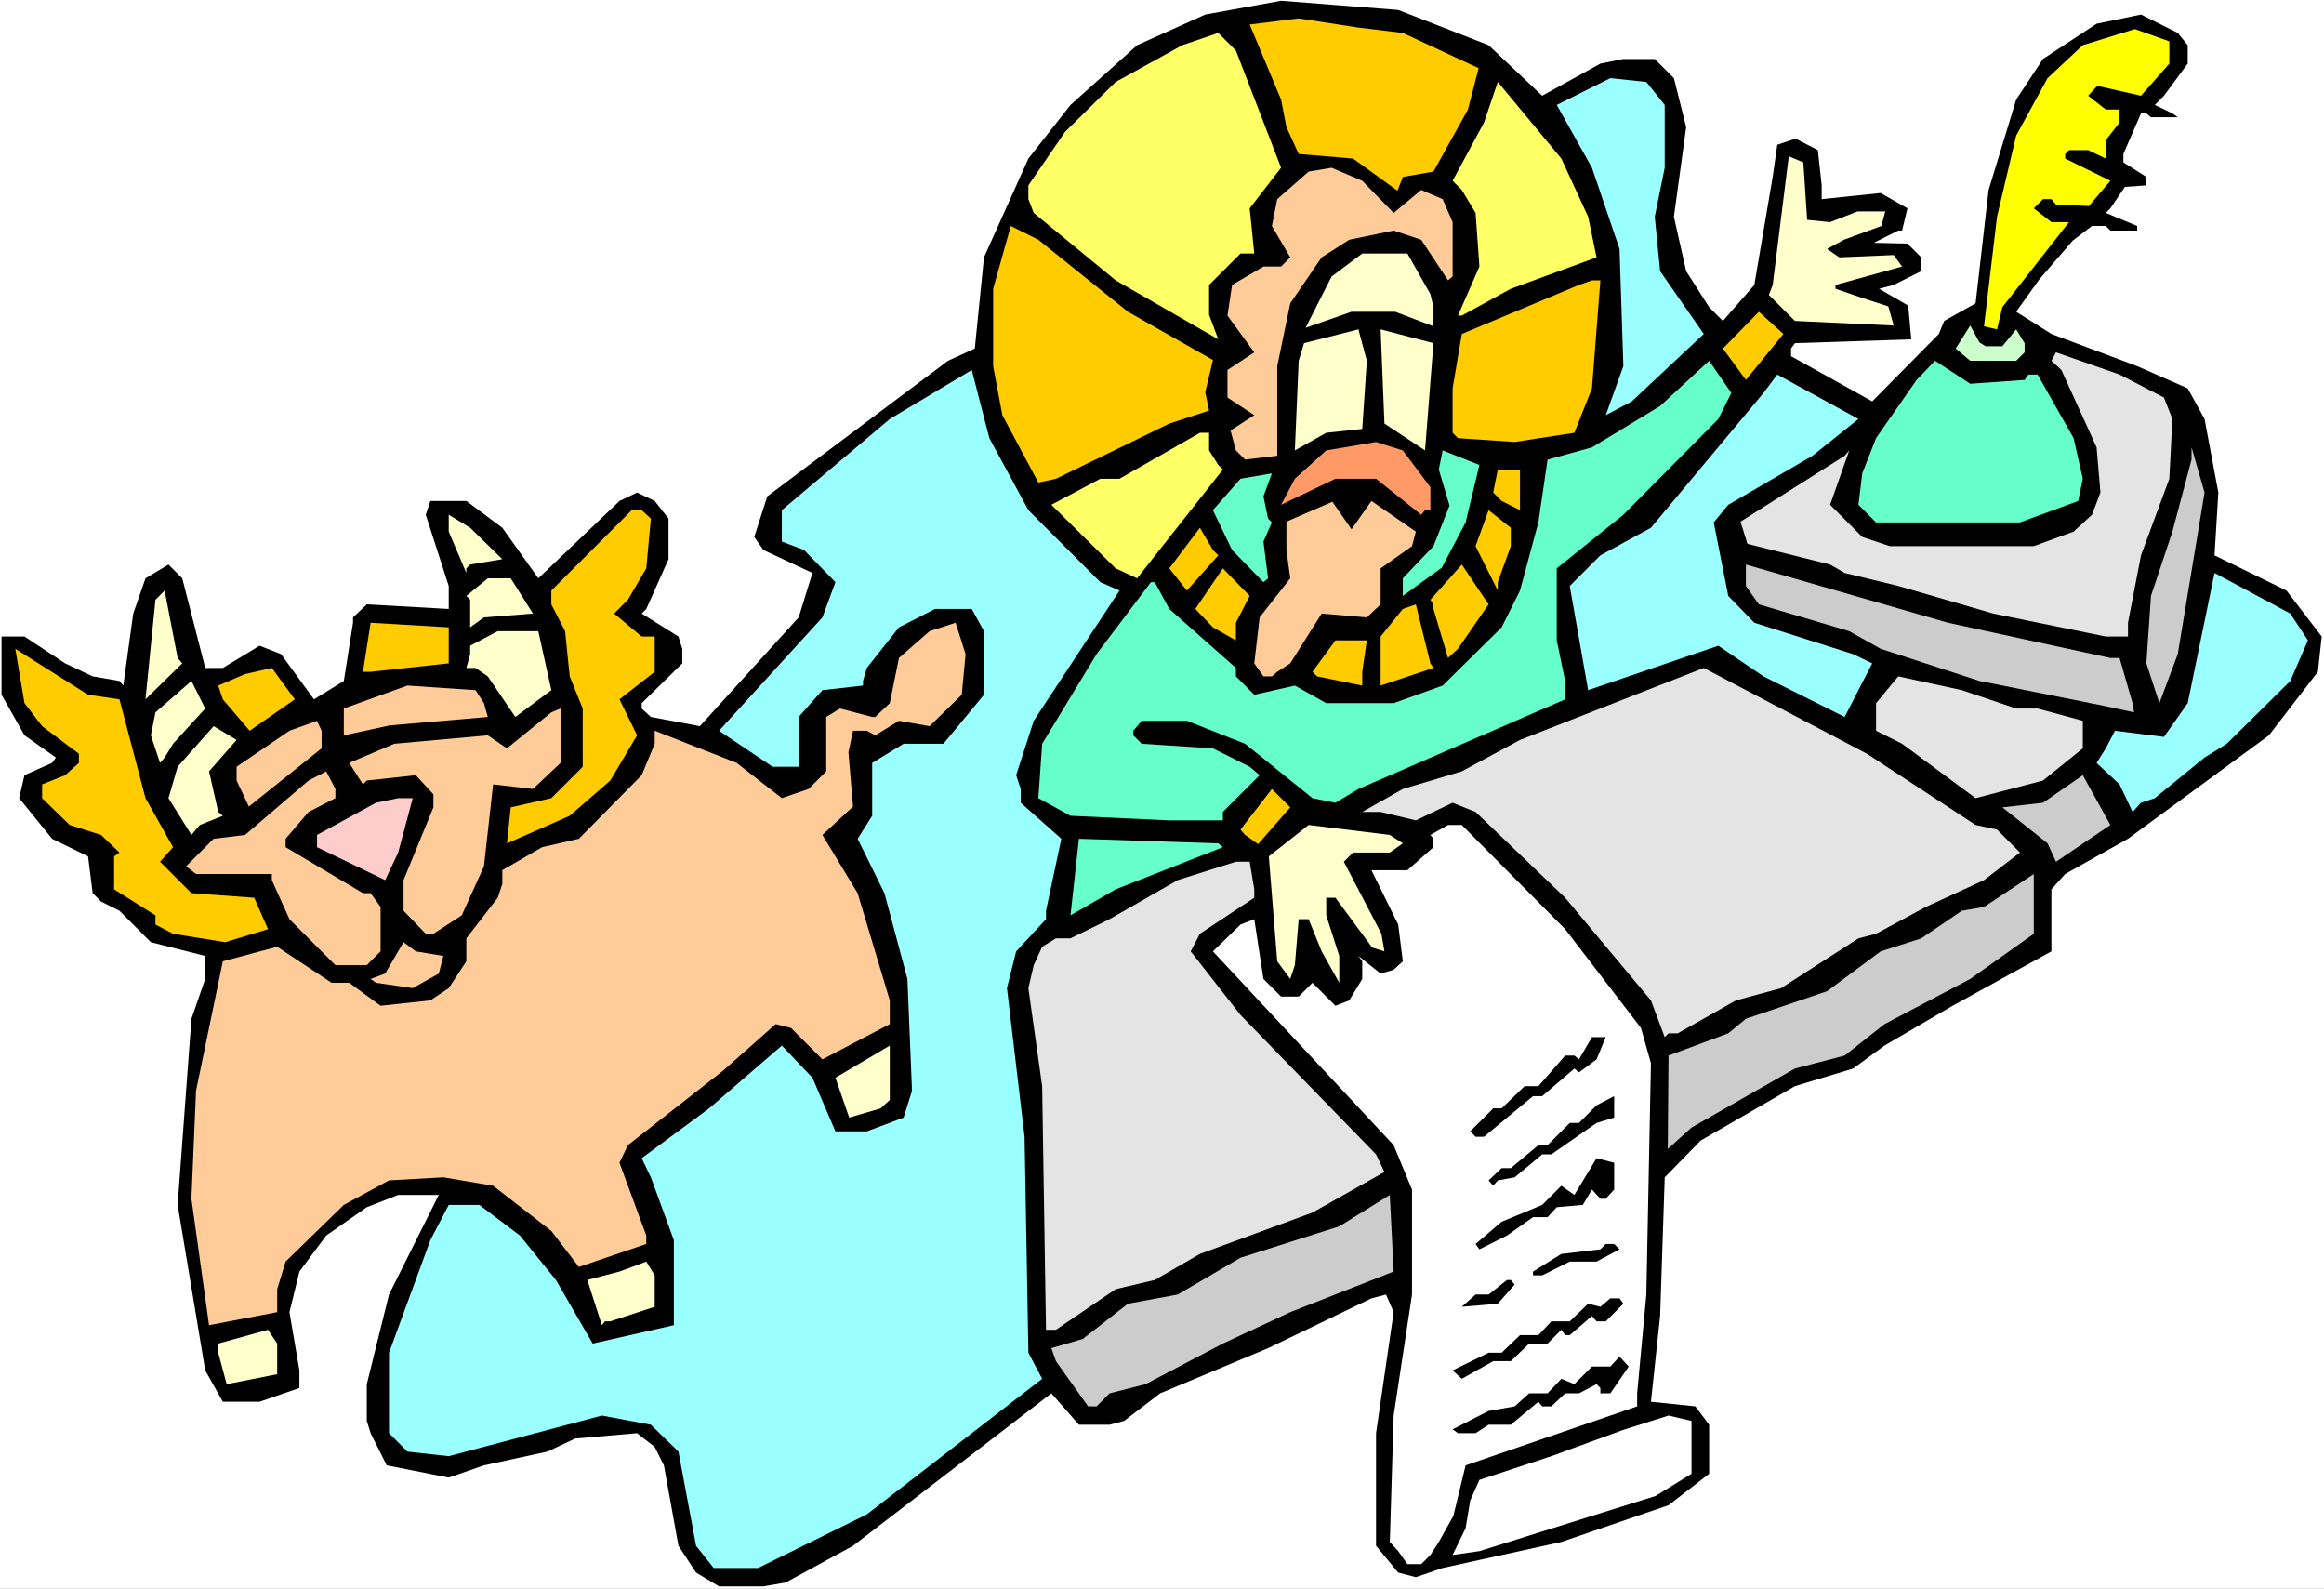 <?xml version="1.0" encoding="UTF-8" standalone="no"?>
<svg
   version="1.0"
   width="129.766mm"
   height="88.69mm"
   id="svg74"
   sodipodi:docname="Luke 02.wmf"
   xmlns:inkscape="http://www.inkscape.org/namespaces/inkscape"
   xmlns:sodipodi="http://sodipodi.sourceforge.net/DTD/sodipodi-0.dtd"
   xmlns="http://www.w3.org/2000/svg"
   xmlns:svg="http://www.w3.org/2000/svg">
  <rect width="100%" height="100%" fill="#808080" stroke="none"/>
  <sodipodi:namedview
     id="namedview74"
     pagecolor="#ffffff"
     bordercolor="#000000"
     borderopacity="0.25"
     inkscape:showpageshadow="2"
     inkscape:pageopacity="0.0"
     inkscape:pagecheckerboard="0"
     inkscape:deskcolor="#d1d1d1"
     inkscape:document-units="mm" />
  <defs
     id="defs1">
    <pattern
       id="WMFhbasepattern"
       patternUnits="userSpaceOnUse"
       width="6"
       height="6"
       x="0"
       y="0" />
  </defs>
  <path
     style="fill:#ffffff;fill-opacity:1;fill-rule:evenodd;stroke:none"
     d="M 0,335.205 H 490.455 V 0 H 0 Z"
     id="path1" />
  <path
     style="fill:#000000;fill-opacity:1;fill-rule:evenodd;stroke:none"
     d="m 314.15,9.536 11.312,10.667 12.282,-6.788 4.848,-0.97 h 6.626 l 4.04,4.041 2.586,10.344 -2.586,18.91 2.586,11.475 4.848,7.596 2.909,2.909 6.626,-7.596 3.878,-22.789 0.97,-6.788 3.878,-1.293 4.686,2.424 0.808,7.435 v 2.909 l 12.443,-1.293 5.656,3.232 -1.131,4.687 h -0.808 l -5.171,2.586 7.11,0.162 2.909,2.909 v 2.909 l -5.818,2.909 -3.07,0.808 6.141,3.556 0.646,7.111 -24.563,0.808 -0.808,1.131 v 1.616 l 17.13,9.536 14.059,-14.223 1.131,-2.748 6.626,-3.717 2.747,-23.92 5.818,-19.071 5.656,-8.566 11.312,-7.435 9.373,-1.939 7.757,3.879 2.101,2.586 v 3.879 l -5.01,6.788 -1.939,1.939 3.717,1.778 1.131,0.808 h -5.656 l -0.97,-0.808 h -1.131 l -3.717,8.566 v 1.778 l 4.848,3.071 v 1.778 l -4.525,0.323 -3.07,4.525 -0.97,0.97 6.626,2.748 v 0.97 h -5.656 l -0.97,-0.97 h -2.909 l -4.04,3.071 -7.11,8.243 -4.848,6.788 7.434,4.687 18.099,6.788 10.666,4.687 3.555,6.465 2.909,15.516 -0.808,13.253 15.19,7.435 7.434,9.697 -0.808,7.435 -10.342,13.415 -29.734,21.819 -13.251,7.435 -2.909,3.232 v 13.091 l -20.846,11.475 -14.382,8.404 -6.626,4.849 -12.282,3.717 -19.877,11.475 -7.595,7.758 -0.97,29.254 -1.939,18.102 9.373,0.97 2.909,3.879 v 10.344 l -8.565,6.627 -22.624,7.758 -25.048,5.495 -5.656,1.939 -3.717,-0.97 -4.686,-5.657 v -23.758 l 3.717,-25.536 -1.616,-3.717 -3.07,0.808 -21.816,10.505 -22.786,9.536 -7.595,5.818 -3.07,0.808 h -6.464 l -5.818,-6.627 -41.854,32.163 -14.221,7.758 -4.686,0.808 h -9.373 l -4.848,-2.909 -3.717,-5.657 -3.07,-16.97 -1.939,-3.879 -3.717,-2.909 -13.09,1.131 -5.818,2.748 -13.413,2.909 -7.434,2.586 -13.09,-2.586 -3.394,-6.788 -0.808,-2.586 v -7.758 l 4.686,-18.91 10.504,-21.011 h -8.565 l -6.626,2.586 -8.565,5.98 -5.656,7.596 -2.101,8.566 2.101,12.283 v 3.717 l -8.403,2.909 h -7.757 l -3.717,-6.627 -5.818,-34.91 2.909,-39.274 2.909,-8.404 v -4.849 l -11.474,-2.909 -6.626,-6.627 -3.878,-1.939 -1.778,-1.778 -0.97,-7.758 -7.595,-3.717 -6.949,-8.566 1.131,-4.849 5.818,-2.586 0.808,-1.131 -6.626,-4.687 -4.848,-8.566 v -12.283 H 5.171 l 8.565,5.657 5.818,2.748 5.656,0.97 0.808,0.97 2.101,-15.193 2.586,-7.435 4.848,-2.909 2.909,2.909 4.848,18.91 h 3.717 l 7.757,-4.687 4.525,1.778 6.949,9.536 6.302,-3.879 1.939,-12.283 v -1.131 l 2.909,-2.748 17.291,0.97 v -4.849 l -4.848,-15.031 0.97,-2.909 h 7.595 l 7.595,5.657 7.595,10.667 17.13,-16.324 3.717,-1.778 3.717,1.778 2.909,3.717 v 8.566 l -4.686,10.505 -0.97,0.97 7.757,4.849 0.808,2.586 v 3.071 l -8.565,8.404 v 1.131 l 1.939,1.778 10.342,1.939 20.846,-22.95 2.909,-9.374 -10.342,-4.849 -1.939,-2.748 2.747,-8.566 38.138,-28.607 5.656,-2.586 1.939,-19.233 9.373,-20.849 8.888,-11.314 14.059,-12.607 14.382,-6.465 15.998,-2.909 24.725,1.939 z"
     id="path2" />
  <path
     style="fill:#ffcc00;fill-opacity:1;fill-rule:evenodd;stroke:none"
     d="m 296.051,6.95 15.998,7.435 -2.262,8.728 -7.272,13.091 -6.464,1.131 -1.131,2.909 -9.373,-6.788 -11.474,-0.97 -2.586,-5.657 -1.131,-5.818 -6.626,-15.839 10.342,-1.293 12.605,1.939 z"
     id="path3" />
  <path
     style="fill:#ffff66;fill-opacity:1;fill-rule:evenodd;stroke:none"
     d="m 270.356,35.395 -6.626,8.566 0.97,9.536 h -2.909 l -6.626,6.627 v 6.303 l 1.939,5.172 -21.654,-12.445 -17.291,-14.223 -1.131,-2.909 v -2.909 l 7.757,-11.314 10.666,-10.505 14.059,-7.758 7.595,-2.586 3.717,3.717 z"
     id="path4" />
  <path
     style="fill:#ffff00;fill-opacity:1;fill-rule:evenodd;stroke:none"
     d="m 457.812,13.415 -5.979,6.788 -8.565,-1.939 h -0.808 l -1.778,1.939 3.717,2.909 h 2.909 v 2.748 l -2.909,3.717 v 3.879 l -3.717,-1.778 h -4.04 l -0.808,0.808 v 0.97 l 9.534,4.687 -4.525,5.334 -6.949,-0.323 -0.97,-1.131 h -1.778 l -1.939,1.939 3.717,2.909 h 3.717 l -14.059,17.94 -1.131,4.687 -2.747,-0.646 2.747,-23.112 4.04,-17.132 6.626,-12.122 7.434,-6.95 10.989,-3.394 7.272,2.586 z"
     id="path5" />
  <path
     style="fill:#99ffff;fill-opacity:1;fill-rule:evenodd;stroke:none"
     d="m 351.318,22.142 v 13.253 l -2.101,10.344 1.131,11.475 9.211,13.253 -15.19,14.223 -5.494,2.909 3.717,-10.344 -0.808,-24.728 -5.818,-17.132 -7.434,-13.253 11.312,-5.657 7.595,0.808 z"
     id="path6" />
  <path
     style="fill:#ffff66;fill-opacity:1;fill-rule:evenodd;stroke:none"
     d="m 335.158,45.739 1.778,8.566 -18.099,6.627 -10.342,5.657 h -0.808 l 4.525,-10.344 -0.808,-11.314 -2.909,-4.849 -1.939,-1.939 6.626,-12.283 2.909,-8.566 13.413,16.162 z"
     id="path7" />
  <path
     style="fill:#ffffcc;fill-opacity:1;fill-rule:evenodd;stroke:none"
     d="m 381.376,46.386 4.848,0.485 5.818,-2.263 h 5.818 l -0.808,3.071 -7.918,2.909 -3.555,1.939 2.586,1.778 11.474,-0.485 1.778,2.424 -14.059,3.879 v 0.808 l 5.656,1.939 5.494,1.778 1.131,4.041 -20.846,-0.97 -5.494,-5.495 0.808,-2.101 3.394,-27.153 3.07,1.293 z"
     id="path8" />
  <path
     style="fill:#ffcc99;fill-opacity:1;fill-rule:evenodd;stroke:none"
     d="m 294.112,44.931 5.818,-4.849 4.525,1.939 2.101,4.849 v 11.475 l -0.97,0.808 -5.656,-8.566 -5.818,-1.939 -9.373,1.939 -5.818,3.717 -6.626,9.697 -2.747,13.253 v 18.91 l -6.787,0.808 -1.939,-1.939 -1.131,-4.202 5.01,-3.232 -5.656,-3.717 v -5.818 l 5.656,-3.717 -5.656,-7.758 0.97,-6.465 6.626,-3.879 h 3.717 l 1.939,-1.939 -3.878,-6.627 1.131,-5.657 6.626,-5.818 4.848,-0.808 6.464,2.748 z"
     id="path9" />
  <path
     style="fill:#ffcc00;fill-opacity:1;fill-rule:evenodd;stroke:none"
     d="m 238.037,65.78 17.938,10.182 -1.616,6.788 0.808,3.879 -8.403,2.748 -23.917,11.637 -3.717,0.808 -7.595,-14.223 -1.939,-10.344 V 60.932 l 3.717,-13.253 5.818,2.909 z"
     id="path10" />
  <path
     style="fill:#ffffcc;fill-opacity:1;fill-rule:evenodd;stroke:none"
     d="m 301.868,62.063 0.646,2.748 v 4.041 l -8.08,-3.071 h -9.211 l -9.696,3.394 5.494,-10.829 6.464,-4.849 h 9.534 z"
     id="path11" />
  <path
     style="fill:#ffcc00;fill-opacity:1;fill-rule:evenodd;stroke:none"
     d="m 335.966,81.943 -3.717,9.374 -12.605,1.939 -11.958,-0.808 -1.131,-1.131 v -9.374 l 1.939,-11.475 24.725,-10.344 2.747,-0.97 h 1.778 z"
     id="path12" />
  <path
     style="fill:#ffcc00;fill-opacity:1;fill-rule:evenodd;stroke:none"
     d="m 368.448,80.165 -4.848,-6.627 7.595,-7.758 5.171,4.687 z"
     id="path13" />
  <path
     style="fill:#ccffcc;fill-opacity:1;fill-rule:evenodd;stroke:none"
     d="m 419.028,73.053 h 3.555 l 2.909,-3.556 1.778,2.909 v 1.939 l -1.778,1.778 h -9.696 l -3.07,-2.586 3.07,-4.849 1.939,3.556 z"
     id="path14" />
  <path
     style="fill:#ffffcc;fill-opacity:1;fill-rule:evenodd;stroke:none"
     d="m 287.486,90.509 -7.595,0.808 -6.626,3.717 0.808,-18.91 1.131,-3.717 11.474,-2.909 1.778,6.627 z"
     id="path15" />
  <path
     style="fill:#ffffcc;fill-opacity:1;fill-rule:evenodd;stroke:none"
     d="m 300.737,95.034 -8.565,-5.657 -0.808,-19.88 11.15,2.909 z"
     id="path16" />
  <path
     style="fill:#e4e4e4;fill-opacity:1;fill-rule:evenodd;stroke:none"
     d="m 456.681,83.882 1.778,4.525 -0.646,12.607 -5.979,16.162 -2.747,14.223 v 2.909 h -4.686 l -23.755,-4.849 -20.038,-5.818 -11.312,-2.748 -3.07,-1.778 -17.453,-4.364 -1.454,-4.687 21.978,-13.9 0.97,-1.131 -4.04,11.475 6.787,6.788 5.818,1.939 h 30.381 l 8.403,-3.071 3.878,-3.556 1.778,-4.687 -0.808,-9.536 -7.434,-16.324 -2.101,-1.939 0.97,-1.778 13.413,4.687 z"
     id="path17" />
  <path
     style="fill:#66ffcc;fill-opacity:1;fill-rule:evenodd;stroke:none"
     d="m 362.63,88.407 -20.038,20.203 -14.059,11.314 v 15.193 l 1.778,8.566 v 3.879 l -43.632,18.91 -4.848,2.909 -4.848,-0.97 -14.221,-11.475 -12.282,-4.849 h -9.534 l -1.778,2.101 v 0.97 l 1.778,1.778 15.029,0.97 7.757,3.879 2.101,1.778 -7.757,7.758 v 1.778 h -11.312 l -20.846,-0.97 -6.787,-3.717 0.808,-11.475 11.474,-18.91 11.474,-15.193 h 0.808 l 3.07,5.657 14.059,12.445 v 1.778 l 3.878,3.879 8.565,-1.939 6.626,3.717 h 14.221 l 10.342,-3.717 12.443,-12.283 3.878,-7.758 3.878,-14.384 1.939,-13.253 9.373,-2.586 14.382,-8.728 10.342,-9.536 4.686,6.788 z"
     id="path18" />
  <path
     style="fill:#66ffcc;fill-opacity:1;fill-rule:evenodd;stroke:none"
     d="m 427.27,80.165 0.808,-1.131 h 1.939 l 7.595,13.415 1.939,8.566 -0.97,4.687 -12.282,4.525 h -30.381 l -3.717,-3.717 0.808,-6.627 2.909,-7.435 8.565,-12.283 3.878,-4.041 7.434,4.849 z"
     id="path19" />
  <path
     style="fill:#99ffff;fill-opacity:1;fill-rule:evenodd;stroke:none"
     d="m 217.029,107.64 15.19,15.193 4.04,1.778 -18.099,27.476 -3.717,11.475 0.97,2.909 v 2.909 l 8.565,7.596 -3.232,15.193 v 1.778 l -6.302,6.788 -1.939,7.758 3.717,31.355 0.808,45.578 2.909,5.495 -37.006,28.607 -22.947,11.314 h -9.373 l -3.717,-4.687 -3.717,-19.88 -5.818,-5.657 -10.342,-1.939 -32.32,8.566 -8.726,-0.97 -3.878,-3.879 v -16.97 l 8.726,-23.758 3.878,-7.435 h 6.464 l 8.565,6.465 7.595,9.374 7.757,13.415 17.13,-3.879 v -17.94 l -4.848,-13.253 -1.939,-4.041 14.221,-10.505 15.352,-13.253 6.464,6.788 4.848,11.314 h 6.626 l 7.757,-2.909 1.778,-5.657 -0.97,-23.597 -4.848,-18.102 -5.656,-11.475 3.07,-4.849 v -11.152 l 6.626,-4.041 h 8.403 l 8.565,-10.344 V 133.177 l -2.586,-4.687 h -7.757 l -7.595,3.879 -6.787,8.566 -0.808,2.748 v 0.97 l -8.565,0.97 -5.01,5.657 v 10.505 h -5.494 l -11.312,-7.596 21.816,-23.92 2.747,-7.435 -6.626,-6.788 -4.686,-1.778 v -6.627 l 22.786,-19.233 17.291,-10.344 3.717,14.384 z"
     id="path20" />
  <path
     style="fill:#99ffff;fill-opacity:1;fill-rule:evenodd;stroke:none"
     d="m 382.507,96.165 -17.776,10.344 -3.07,3.717 3.07,15.516 5.494,5.657 20.846,6.627 4.04,1.939 -5.818,11.314 -17.13,-8.566 -9.534,-6.465 -27.472,9.374 -3.878,-21.981 6.464,-6.465 10.666,-5.818 23.755,-28.446 2.909,-3.879 17.13,9.374 z"
     id="path21" />
  <path
     style="fill:#ffff66;fill-opacity:1;fill-rule:evenodd;stroke:none"
     d="m 255.166,95.034 1.939,3.071 0.97,0.97 -18.099,22.95 -4.525,-2.101 -13.574,-13.415 10.342,-5.495 h 4.04 l 16.968,-9.697 h 1.939 z"
     id="path22" />
  <path
     style="fill:#ff9966;fill-opacity:1;fill-rule:evenodd;stroke:none"
     d="m 301.868,102.792 v 4.849 h -1.131 l -0.808,0.97 -9.534,-7.596 h -8.565 l -11.474,5.495 2.909,-5.495 6.626,-5.98 10.504,-1.778 5.656,1.778 z"
     id="path23" />
  <path
     style="fill:#cccccc;fill-opacity:1;fill-rule:evenodd;stroke:none"
     d="m 459.59,138.025 -3.878,10.344 -2.747,-8.404 0.97,-14.223 4.525,-13.576 4.04,-15.193 v -2.586 l 2.747,9.536 z"
     id="path24" />
  <path
     style="fill:#66ffcc;fill-opacity:1;fill-rule:evenodd;stroke:none"
     d="m 309.302,110.226 -5.01,9.536 -8.242,5.98 v -3.717 l 6.464,-6.788 3.394,-8.566 -2.262,-7.596 0.808,-4.041 7.757,3.071 z"
     id="path25" />
  <path
     style="fill:#ffcc00;fill-opacity:1;fill-rule:evenodd;stroke:none"
     d="m 320.776,107.64 -3.878,-1.939 -1.778,-1.778 0.97,-4.849 h 4.686 z"
     id="path26" />
  <path
     style="fill:#66ffcc;fill-opacity:1;fill-rule:evenodd;stroke:none"
     d="m 267.609,109.418 0.808,0.808 -1.778,4.041 0.97,7.758 -0.97,0.808 -6.626,-6.788 -4.04,-8.404 5.818,-6.627 6.626,-1.131 -1.778,4.849 z"
     id="path27" />
  <path
     style="fill:#ffcc99;fill-opacity:1;fill-rule:evenodd;stroke:none"
     d="m 297.99,115.237 -6.626,4.687 v 7.596 l -2.909,2.748 -9.534,-0.808 -6.626,10.505 -2.747,1.778 -1.131,0.97 h -1.778 l -1.939,-2.748 1.131,-9.697 6.464,-8.243 -0.808,-5.98 v -5.98 l 9.696,-4.202 4.04,5.818 4.202,-5.98 9.373,6.465 z"
     id="path28" />
  <path
     style="fill:#ffcc00;fill-opacity:1;fill-rule:evenodd;stroke:none"
     d="m 137.36,109.418 -0.97,10.505 -3.878,6.627 -2.909,2.909 5.818,4.849 h 2.747 v 7.435 l -7.434,5.818 3.717,7.596 -5.656,9.536 -8.565,7.435 -13.251,5.818 0.808,-7.596 8.565,-1.939 6.626,-6.627 v -12.283 l -2.747,-6.788 -0.97,-9.536 -2.909,-5.657 v -2.909 l 16.968,-16.97 h 2.101 z"
     id="path29" />
  <path
     style="fill:#ffcc00;fill-opacity:1;fill-rule:evenodd;stroke:none"
     d="m 318.836,115.237 -2.747,7.596 v 1.778 l -4.686,-9.374 2.747,-7.596 4.686,3.717 z"
     id="path30" />
  <path
     style="fill:#ffffcc;fill-opacity:1;fill-rule:evenodd;stroke:none"
     d="m 106.009,117.984 -6.787,1.131 -0.808,0.808 v 0.97 l -3.717,-8.728 v -3.556 l 4.525,2.748 z"
     id="path31" />
  <path
     style="fill:#ffcc00;fill-opacity:1;fill-rule:evenodd;stroke:none"
     d="m 257.105,117.176 -6.626,7.435 -3.717,-4.687 6.464,-8.566 2.747,4.687 z"
     id="path32" />
  <path
     style="fill:#ffcc00;fill-opacity:1;fill-rule:evenodd;stroke:none"
     d="m 307.686,136.894 -2.101,1.939 -3.07,-10.344 v -0.97 l -0.646,-0.97 6.626,-7.435 5.656,8.404 z"
     id="path33" />
  <path
     style="fill:#cccccc;fill-opacity:1;fill-rule:evenodd;stroke:none"
     d="m 445.369,138.834 h 1.939 l 2.747,9.536 0.323,1.939 -5.979,-1.293 -26.664,-5.334 -20.846,-6.788 -6.626,-3.717 -19.069,-5.657 -2.747,-3.879 v -4.525 l 42.662,12.283 z"
     id="path34" />
  <path
     style="fill:#ffcc00;fill-opacity:1;fill-rule:evenodd;stroke:none"
     d="m 260.822,131.399 v 3.717 l -4.848,-2.748 -3.717,-3.879 5.818,-8.566 5.656,5.818 z"
     id="path35" />
  <path
     style="fill:#99ffff;fill-opacity:1;fill-rule:evenodd;stroke:none"
     d="m 487.062,135.116 -3.717,8.566 -13.413,13.253 -4.686,2.909 -10.504,8.566 -2.909,0.97 -1.778,1.939 -2.747,-5.818 -4.848,-4.525 1.939,-3.071 1.939,-3.717 10.342,1.293 5.01,-7.111 5.656,-27.476 15.998,8.566 z"
     id="path36" />
  <path
     style="fill:#ffffcc;fill-opacity:1;fill-rule:evenodd;stroke:none"
     d="m 112.473,129.459 -10.342,0.808 -2.909,2.101 v -5.818 l -0.808,-0.808 4.525,-3.717 h 4.848 z"
     id="path37" />
  <path
     style="fill:#ffffcc;fill-opacity:1;fill-rule:evenodd;stroke:none"
     d="m 38.461,139.965 -7.757,7.596 2.101,-21.011 1.939,-1.939 2.747,14.223 z"
     id="path38" />
  <path
     style="fill:#ffcc00;fill-opacity:1;fill-rule:evenodd;stroke:none"
     d="m 302.515,140.935 -11.15,3.717 v -10.344 l 4.686,-5.818 2.747,-0.97 3.07,12.445 z"
     id="path39" />
  <path
     style="fill:#ffcc00;fill-opacity:1;fill-rule:evenodd;stroke:none"
     d="m 94.697,139.965 -16.483,1.778 h -1.616 l 1.616,-10.344 16.483,0.97 z"
     id="path40" />
  <path
     style="fill:#ffcc99;fill-opacity:1;fill-rule:evenodd;stroke:none"
     d="m 202.969,146.591 -6.787,6.627 -6.464,-1.131 -5.01,3.071 -1.778,-0.97 h -2.909 l -0.97,4.525 0.97,11.475 -6.464,5.98 7.434,12.283 6.787,22.627 v 5.01 l -14.221,7.435 -6.626,-6.627 -3.232,-0.808 -11.15,9.859 -20.038,15.677 -1.778,3.717 5.656,15.354 v 1.778 l -14.221,4.849 -5.818,-7.596 -12.282,-9.536 -10.504,-1.778 -11.474,0.646 -9.534,5.172 -12.282,11.96 -1.778,5.818 v 4.849 l -14.382,2.748 -3.717,-26.668 0.97,-22.789 5.656,-27.314 11.474,-3.071 11.474,7.596 h 3.717 l 6.626,4.849 10.504,-1.131 3.878,-2.586 3.717,-5.657 v -4.849 l 6.626,-8.566 0.97,-2.909 v -2.909 l 8.403,-4.849 7.757,-1.778 13.251,-13.415 2.747,-6.627 v -2.748 l 17.291,6.788 9.534,7.435 5.656,-1.939 3.717,-3.717 V 151.279 l 2.909,-1.778 6.787,1.778 h 0.646 l 3.07,-2.909 1.939,-9.536 6.464,-5.657 5.494,-1.778 2.101,6.627 z"
     id="path41" />
  <path
     style="fill:#ffffcc;fill-opacity:1;fill-rule:evenodd;stroke:none"
     d="m 116.352,145.622 -7.595,5.657 -5.818,-8.566 -2.586,-1.778 h -1.939 l 0.808,-2.909 v -1.778 l 5.818,-3.071 h 8.565 z"
     id="path42" />
  <path
     style="fill:#ffcc00;fill-opacity:1;fill-rule:evenodd;stroke:none"
     d="m 287.486,141.743 v 2.909 l -9.534,-1.939 -0.97,-0.97 4.848,-6.627 h 6.626 z"
     id="path43" />
  <path
     style="fill:#ffcc00;fill-opacity:1;fill-rule:evenodd;stroke:none"
     d="m 25.21,147.561 5.494,20.849 5.818,10.344 -2.747,3.071 6.626,6.627 13.251,0.97 2.909,6.627 -9.05,2.748 -10.989,-1.778 -3.717,-1.939 v -1.939 l -8.726,-5.495 v -6.95 l 1.131,-0.808 -3.878,-3.717 -6.626,-2.101 -5.818,-5.657 v -2.909 l 4.848,-1.939 2.909,-2.586 v -1.939 L 8.888,153.218 5.171,148.369 3.232,136.894 18.584,146.591 Z"
     id="path44" />
  <path
     style="fill:#ffcc00;fill-opacity:1;fill-rule:evenodd;stroke:none"
     d="m 62.216,147.561 -9.534,6.627 -5.656,-6.627 -0.97,-2.909 5.656,-2.424 5.656,-1.293 z"
     id="path45" />
  <path
     style="fill:#e4e4e4;fill-opacity:1;fill-rule:evenodd;stroke:none"
     d="m 416.928,174.067 4.525,0.97 4.848,4.849 -7.595,5.818 -12.282,5.657 -10.504,5.657 -3.717,0.97 -16.322,10.505 -9.534,2.586 -12.282,6.95 h -1.939 l -0.808,0.808 -2.909,-7.758 -18.099,-21.657 -18.907,-18.102 -4.848,-1.939 -7.757,3.717 -7.434,-1.778 h -3.878 l 8.565,-4.849 12.443,-3.717 12.282,-6.627 38.784,-15.193 34.421,18.102 z"
     id="path46" />
  <path
     style="fill:#e4e4e4;fill-opacity:1;fill-rule:evenodd;stroke:none"
     d="m 425.492,149.501 h 4.525 l 9.534,2.586 v 5.818 l -8.403,6.788 -14.221,3.717 -15.514,-11.475 -5.494,-2.748 v -5.818 l 4.686,-5.657 13.413,2.909 z"
     id="path47" />
  <path
     style="fill:#ffffcc;fill-opacity:1;fill-rule:evenodd;stroke:none"
     d="m 36.522,156.935 -1.778,2.909 -0.97,1.131 -1.939,-5.818 0.97,-4.849 7.595,-6.627 2.909,5.818 z"
     id="path48" />
  <path
     style="fill:#ffcc99;fill-opacity:1;fill-rule:evenodd;stroke:none"
     d="m 102.131,148.369 0.808,2.909 -20.685,1.778 -9.696,2.101 v -5.657 l 13.413,-4.849 14.382,0.97 z"
     id="path49" />
  <path
     style="fill:#ffcc99;fill-opacity:1;fill-rule:evenodd;stroke:none"
     d="m 112.473,166.471 -8.403,-0.97 -1.939,17.294 -4.686,10.344 -5.979,3.879 h -1.616 l -4.686,-4.849 v -6.465 l 6.302,-15.354 v -2.748 l -3.717,-4.041 -10.342,1.131 -0.808,0.808 -2.909,-4.525 9.534,-4.041 19.715,-1.778 4.04,2.748 9.373,-7.596 1.939,-0.808 v 11.475 z"
     id="path50" />
  <path
     style="fill:#ffcc99;fill-opacity:1;fill-rule:evenodd;stroke:none"
     d="m 67.872,157.905 -15.352,12.283 -2.586,-5.495 v -2.909 l 11.15,-7.596 5.818,-2.101 0.97,2.101 z"
     id="path51" />
  <path
     style="fill:#ffffcc;fill-opacity:1;fill-rule:evenodd;stroke:none"
     d="m 44.117,162.754 1.939,8.566 0.97,0.808 -4.848,1.939 -1.778,2.101 -4.848,-7.758 1.939,-6.627 7.595,-8.566 4.848,2.909 z"
     id="path52" />
  <path
     style="fill:#ffcc99;fill-opacity:1;fill-rule:evenodd;stroke:none"
     d="m 70.781,168.41 -5.656,2.909 -4.848,5.657 v 1.778 l 16.322,9.697 h 1.616 l 2.101,2.909 v 9.374 l -2.909,2.909 H 70.781 l -9.696,-9.697 -3.717,-8.243 v -1.293 H 41.37 l -2.101,-1.616 5.818,-5.818 6.626,-0.808 13.413,-11.475 3.717,-1.939 1.939,3.717 z"
     id="path53" />
  <path
     style="fill:#cccccc;fill-opacity:1;fill-rule:evenodd;stroke:none"
     d="m 433.896,181.825 -1.778,-3.879 -9.534,-7.596 8.565,-0.97 8.403,-5.818 5.818,10.505 z"
     id="path54" />
  <path
     style="fill:#ffcc00;fill-opacity:1;fill-rule:evenodd;stroke:none"
     d="m 265.509,178.108 -2.747,-1.939 -0.97,-1.131 6.626,-8.566 3.878,3.879 z"
     id="path55" />
  <path
     style="fill:#ffcccc;fill-opacity:1;fill-rule:evenodd;stroke:none"
     d="m 84.032,179.886 -2.747,5.818 -14.382,-6.95 v -2.586 l 12.443,-6.788 4.686,-0.97 h 3.07 z"
     id="path56" />
  <path
     style="fill:#ffffcc;fill-opacity:1;fill-rule:evenodd;stroke:none"
     d="m 296.051,177.946 -2.747,1.939 h -7.757 l -1.939,1.939 7.918,15.193 0.646,3.717 -2.586,-0.808 -7.757,-10.505 h -1.939 v 3.717 l 2.747,8.566 v 5.657 l -3.717,-6.627 -2.747,-6.788 h -2.101 l -0.808,9.697 -0.97,2.909 -2.747,-3.717 -1.778,-22.142 8.403,-6.627 17.13,2.101 z"
     id="path57" />
  <path
     style="fill:#ffffff;fill-opacity:1;fill-rule:evenodd;stroke:none"
     d="m 330.31,196.048 15.998,20.849 2.101,7.435 -0.97,48.81 -1.939,20.849 v 2.748 l -36.198,12.445 -2.586,10.667 -3.07,5.495 -1.778,2.748 -1.939,1.939 h -2.909 l -1.939,-2.748 -1.778,-1.939 0.808,-26.668 3.878,-25.536 v -22.142 l -3.878,-9.374 -38.138,-40.89 5.818,-5.657 2.909,-1.131 1.939,12.607 3.717,3.717 h 3.717 l 2.909,-2.909 4.848,4.849 2.909,-1.131 2.747,-4.525 v -3.717 l -0.808,-1.131 4.686,3.717 2.747,-0.808 1.939,-1.778 -0.97,-7.758 -5.656,-11.475 h 7.595 l 5.494,-4.849 v -1.778 l -0.646,-0.808 3.717,-2.101 h 2.909 z"
     id="path58" />
  <path
     style="fill:#66ffcc;fill-opacity:1;fill-rule:evenodd;stroke:none"
     d="m 258.075,178.754 -22.624,8.889 -9.534,5.495 1.778,-16.162 29.411,0.97 z"
     id="path59" />
  <path
     style="fill:#e4e4e4;fill-opacity:1;fill-rule:evenodd;stroke:none"
     d="m 264.7,187.644 v 1.778 l -11.474,7.596 -1.939,3.717 10.504,13.415 28.603,29.415 1.778,3.717 -15.19,8.566 -23.755,8.728 -9.534,5.495 -8.242,1.939 -12.605,8.566 h -2.101 l -0.808,-51.396 -2.909,-20.688 1.131,-4.849 1.778,-3.879 2.909,-1.778 h 3.07 l 8.242,-4.041 14.382,-8.243 12.282,-3.879 h 2.909 z"
     id="path60" />
  <path
     style="fill:#cccccc;fill-opacity:1;fill-rule:evenodd;stroke:none"
     d="m 415.796,206.553 -18.099,9.536 -8.403,6.627 -10.504,2.748 -21.816,12.445 -5.01,4.525 0.162,-19.718 12.605,-4.687 3.717,-3.071 17.13,-5.818 11.312,-8.404 8.565,-2.748 8.565,-5.818 4.686,-0.808 10.504,-6.95 v 12.607 z"
     id="path61" />
  <path
     style="fill:#ffcc99;fill-opacity:1;fill-rule:evenodd;stroke:none"
     d="m 93.566,201.705 -0.97,3.717 -5.494,3.071 -7.757,-1.131 -1.131,-0.808 3.07,-1.131 3.878,-6.627 2.586,1.939 z"
     id="path62" />
  <path
     style="fill:#000000;fill-opacity:1;fill-rule:evenodd;stroke:none"
     d="m 336.936,223.524 -3.717,2.748 -0.97,-0.808 -6.787,5.818 h -1.939 l -10.342,8.566 h -1.778 l -1.131,-1.131 4.848,-4.849 h 1.778 l 4.848,-4.687 h 2.909 l 5.656,-6.465 h 1.939 l 0.97,0.808 2.747,-4.687 h 2.909 z"
     id="path63" />
  <path
     style="fill:#ffffcc;fill-opacity:1;fill-rule:evenodd;stroke:none"
     d="m 185.84,233.868 -6.626,1.939 -2.909,-8.404 11.474,-6.788 v 11.475 z"
     id="path64" />
  <path
     style="fill:#000000;fill-opacity:1;fill-rule:evenodd;stroke:none"
     d="m 336.936,236.938 -9.534,6.627 h -1.939 l -5.818,4.849 -3.555,0.646 -0.97,1.131 -0.97,-1.131 2.747,-2.586 h 1.939 l 5.818,-4.849 h 1.939 l 4.686,-4.687 h 1.939 l 3.717,-3.717 3.717,-1.939 v 4.525 z"
     id="path65" />
  <path
     style="fill:#000000;fill-opacity:1;fill-rule:evenodd;stroke:none"
     d="m 340.652,250.999 -1.778,1.939 h -1.131 l -1.778,-1.939 -1.939,3.232 -5.494,0.485 -1.939,2.101 h -3.07 l -5.494,3.879 -5.818,2.909 -0.808,-1.131 5.494,-4.687 8.565,-3.556 4.04,-4.041 2.747,1.939 4.686,-7.758 3.717,0.97 z"
     id="path66" />
  <path
     style="fill:#cccccc;fill-opacity:1;fill-rule:evenodd;stroke:none"
     d="m 272.296,276.859 -14.221,6.627 -16.322,8.566 -7.595,1.939 -2.747,2.748 h -1.778 l -6.787,-9.536 -0.97,-2.748 6.626,-1.939 9.534,-7.435 10.504,-1.939 13.251,-7.758 20.846,-6.627 10.666,-6.627 0.808,16.162 z"
     id="path67" />
  <path
     style="fill:#000000;fill-opacity:1;fill-rule:evenodd;stroke:none"
     d="m 341.784,263.606 -4.848,2.586 h -5.656 l -5.818,2.909 h -1.939 v -0.808 l 5.979,-3.717 8.242,-0.97 1.131,-1.131 h 1.778 z"
     id="path68" />
  <path
     style="fill:#ffffcc;fill-opacity:1;fill-rule:evenodd;stroke:none"
     d="m 138.168,275.728 -9.373,3.071 h -1.131 l -0.646,0.808 -3.07,-9.536 6.787,-1.778 5.656,-2.101 1.778,2.909 z"
     id="path69" />
  <path
     style="fill:#000000;fill-opacity:1;fill-rule:evenodd;stroke:none"
     d="m 319.644,271.041 -3.555,4.041 -7.595,0.646 2.909,-2.586 h 2.747 l 3.878,-3.071 h 0.808 z"
     id="path70" />
  <path
     style="fill:#000000;fill-opacity:1;fill-rule:evenodd;stroke:none"
     d="m 342.592,275.081 -3.717,3.717 h -1.939 l -0.97,-1.131 -4.686,4.041 h -0.97 l -0.808,-1.131 -2.909,2.909 h -3.878 l -3.878,3.717 h -3.717 l -6.626,3.717 -1.939,-1.778 7.595,-3.717 h 2.747 l 3.878,-3.717 h 3.878 l 2.747,-2.909 h 3.878 l 3.878,-3.717 2.586,0.646 2.101,-1.778 h 1.939 z"
     id="path71" />
  <path
     style="fill:#ffffcc;fill-opacity:1;fill-rule:evenodd;stroke:none"
     d="m 58.499,289.95 -10.666,2.101 -1.778,-6.627 v -1.939 l 10.504,-2.909 1.939,2.909 z"
     id="path72" />
  <path
     style="fill:#000000;fill-opacity:1;fill-rule:evenodd;stroke:none"
     d="m 339.844,293.991 h -2.101 v -1.131 l -0.808,-0.808 -3.717,1.939 h -2.909 l -2.909,2.748 h -1.939 l -0.808,-0.97 -5.818,4.849 h -4.686 l -2.747,1.778 h -3.717 l -1.131,-0.808 7.595,-3.879 5.494,-0.97 3.07,-2.748 h 3.878 l 2.909,-3.071 2.747,1.131 3.717,-3.717 h 3.878 l 1.939,-2.101 1.939,2.101 z"
     id="path73" />
  <path
     style="fill:#ffffff;fill-opacity:1;fill-rule:evenodd;stroke:none"
     d="m 356.974,310.961 -7.595,4.687 -37.168,11.637 -5.656,0.808 2.747,-5.657 0.97,-5.818 1.939,-4.364 15.19,-5.01 15.029,-5.495 9.696,-3.071 4.848,1.131 z"
     id="path74" />
</svg>
